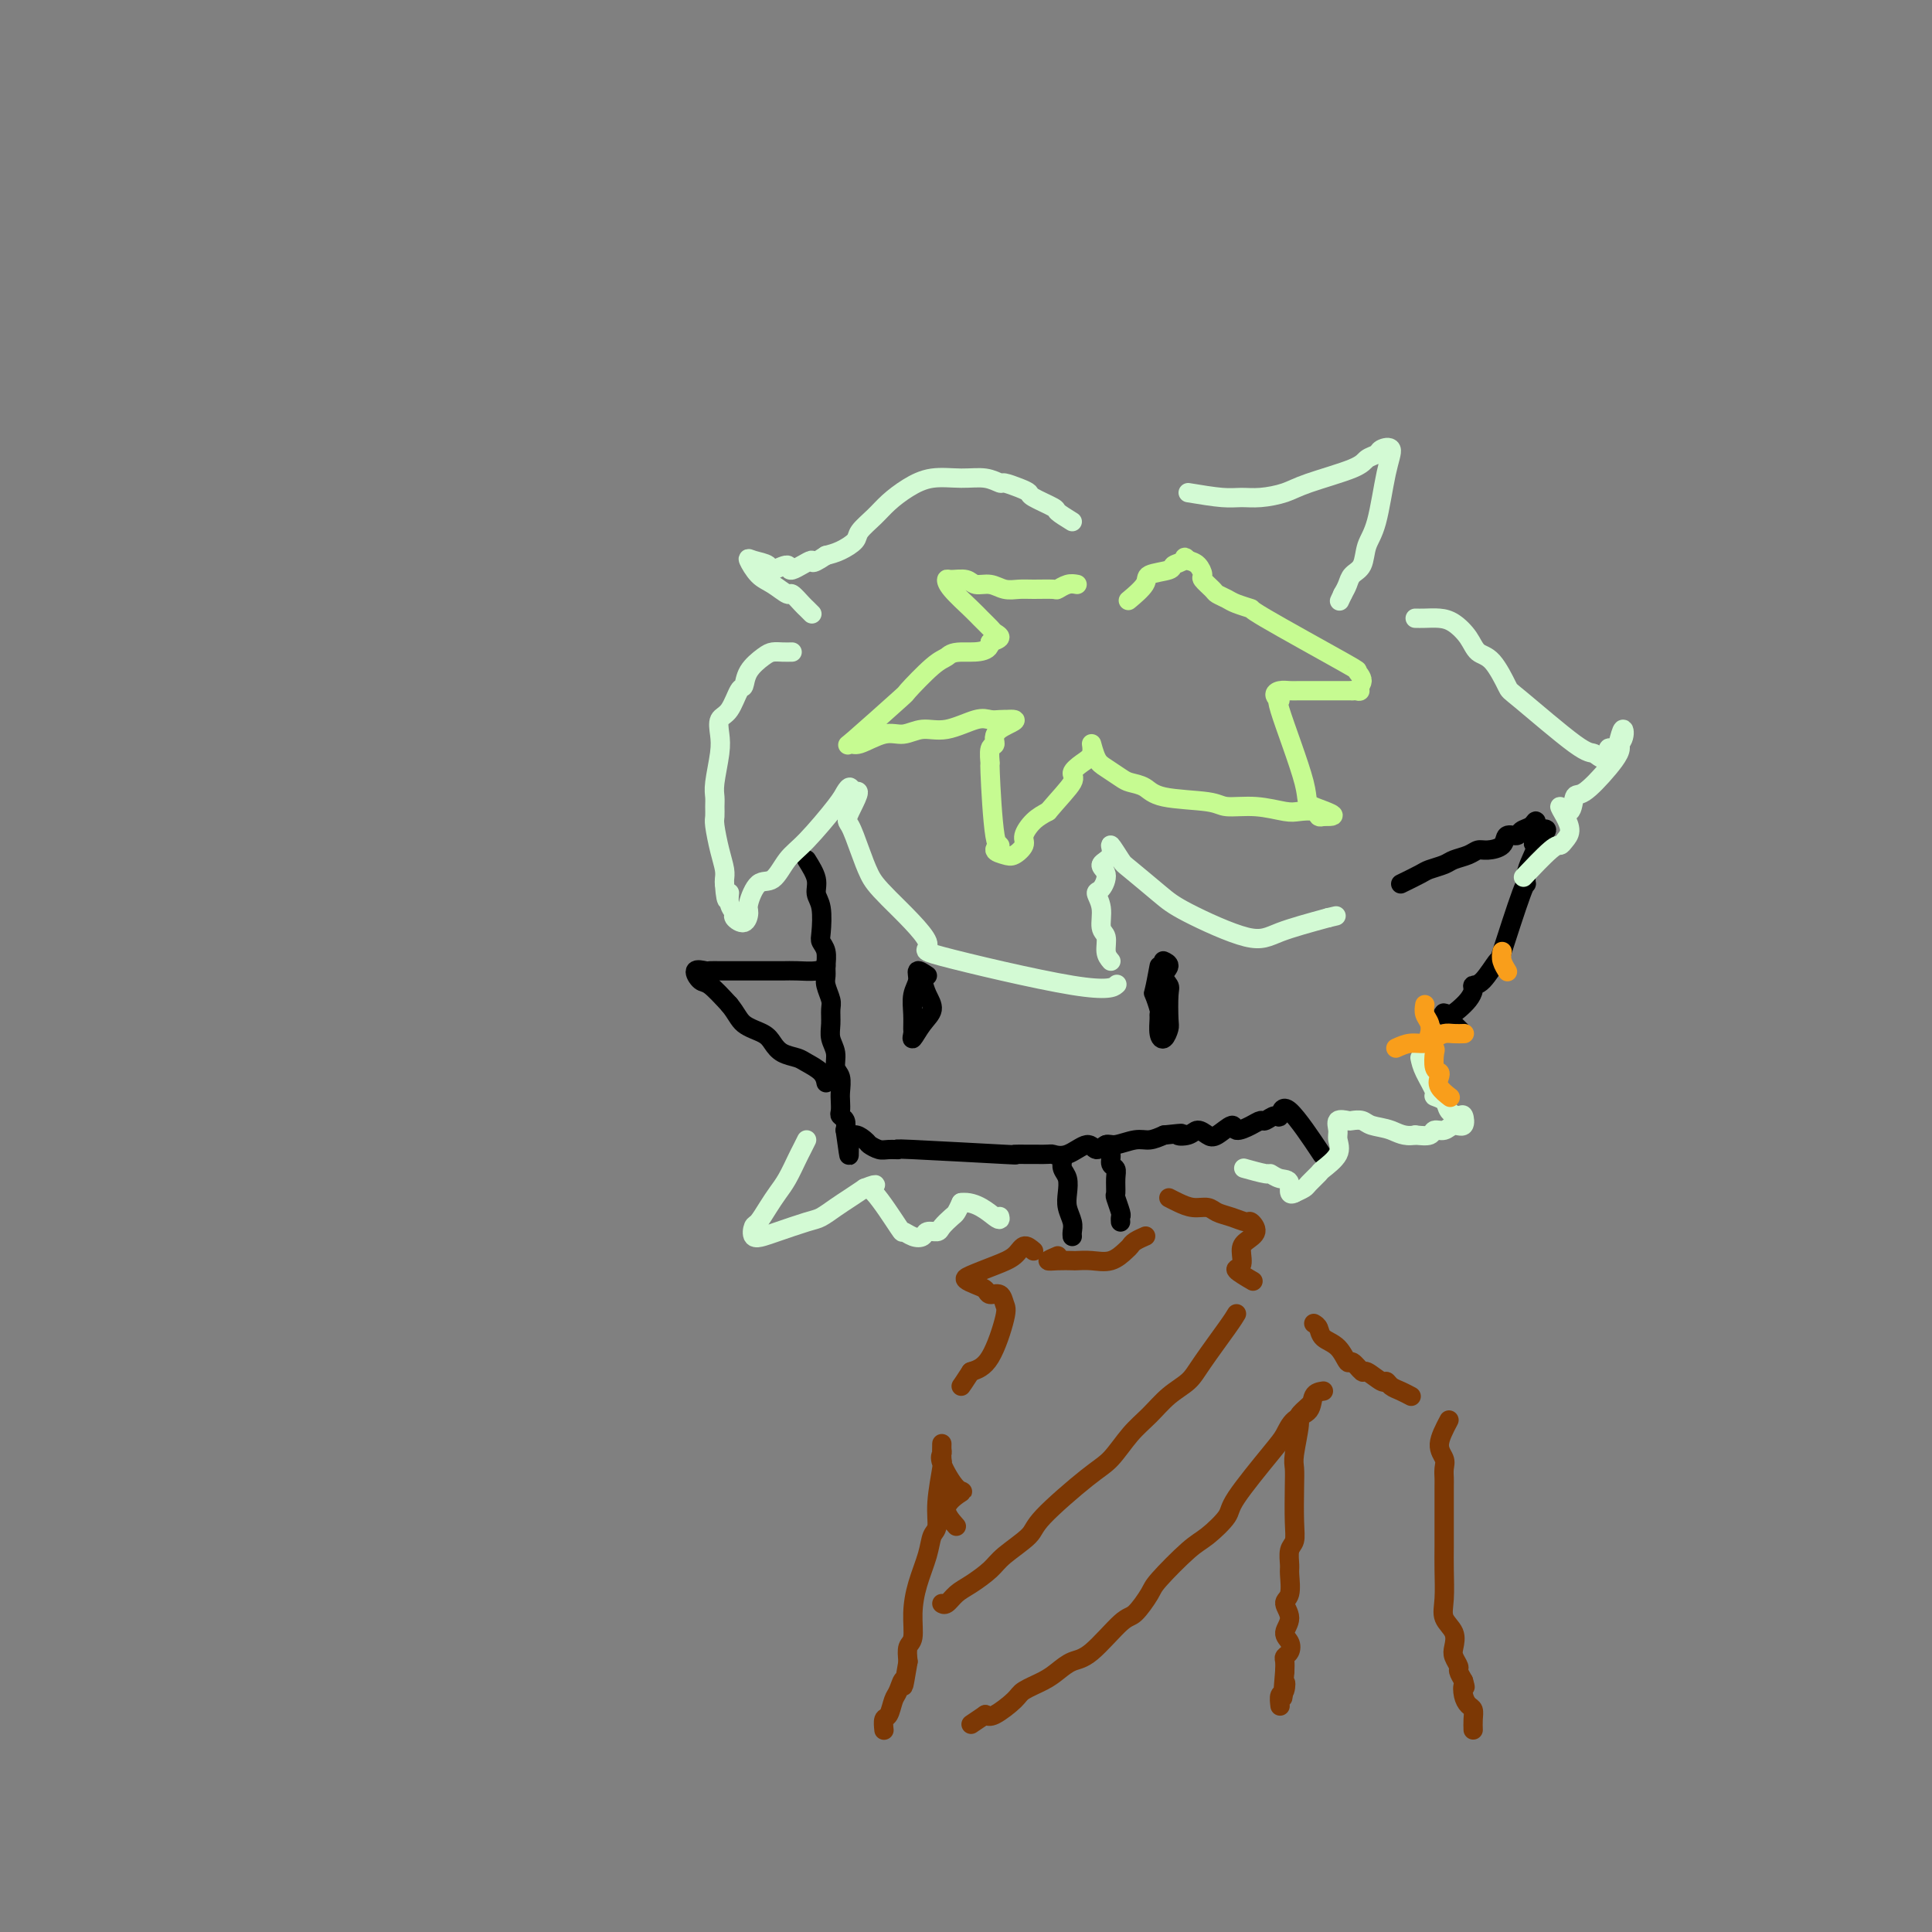 <svg viewBox='0 0 400 400' version='1.1' xmlns='http://www.w3.org/2000/svg' xmlns:xlink='http://www.w3.org/1999/xlink'><rect x="0" y="0" width="400" height="400" fill="#808080" stroke="none"/><g fill='none' stroke='rgb(0,0,0)' stroke-width='4' stroke-linecap='round' stroke-linejoin='round'><path d='M167,178c0.875,1.405 1.750,2.810 2,4c0.250,1.190 -0.125,2.166 0,3c0.125,0.834 0.751,1.525 1,3c0.249,1.475 0.119,3.732 0,5c-0.119,1.268 -0.229,1.546 0,2c0.229,0.454 0.797,1.084 1,2c0.203,0.916 0.040,2.117 0,3c-0.040,0.883 0.042,1.447 0,2c-0.042,0.553 -0.209,1.096 0,2c0.209,0.904 0.792,2.170 1,3c0.208,0.830 0.041,1.223 0,2c-0.041,0.777 0.045,1.936 0,3c-0.045,1.064 -0.222,2.032 0,3c0.222,0.968 0.844,1.936 1,3c0.156,1.064 -0.154,2.225 0,3c0.154,0.775 0.772,1.163 1,2c0.228,0.837 0.065,2.121 0,3c-0.065,0.879 -0.031,1.351 0,2c0.031,0.649 0.060,1.473 0,2c-0.060,0.527 -0.208,0.757 0,1c0.208,0.243 0.774,0.498 1,1c0.226,0.502 0.113,1.251 0,2'/><path d='M175,234c1.291,9.128 0.519,3.948 1,2c0.481,-1.948 2.215,-0.665 3,0c0.785,0.665 0.619,0.713 1,1c0.381,0.287 1.308,0.813 2,1c0.692,0.187 1.149,0.036 2,0c0.851,-0.036 2.095,0.043 2,0c-0.095,-0.043 -1.530,-0.208 3,0c4.530,0.208 15.025,0.790 19,1c3.975,0.210 1.429,0.047 2,0c0.571,-0.047 4.260,0.020 6,0c1.740,-0.020 1.530,-0.129 2,0c0.470,0.129 1.618,0.494 3,0c1.382,-0.494 2.996,-1.849 4,-2c1.004,-0.151 1.399,0.903 2,1c0.601,0.097 1.410,-0.761 2,-1c0.590,-0.239 0.962,0.142 2,0c1.038,-0.142 2.741,-0.808 4,-1c1.259,-0.192 2.074,0.088 3,0c0.926,-0.088 1.963,-0.544 3,-1'/><path d='M241,235c5.688,-0.639 3.410,-0.235 3,0c-0.410,0.235 1.050,0.303 2,0c0.950,-0.303 1.390,-0.977 2,-1c0.610,-0.023 1.388,0.604 2,1c0.612,0.396 1.057,0.561 2,0c0.943,-0.561 2.384,-1.848 3,-2c0.616,-0.152 0.406,0.830 1,1c0.594,0.170 1.991,-0.473 3,-1c1.009,-0.527 1.631,-0.937 2,-1c0.369,-0.063 0.485,0.223 1,0c0.515,-0.223 1.428,-0.955 2,-1c0.572,-0.045 0.803,0.596 1,0c0.197,-0.596 0.361,-2.430 2,-1c1.639,1.430 4.754,6.123 6,8c1.246,1.877 0.623,0.939 0,0'/><path d='M290,183c1.544,-0.756 3.089,-1.512 4,-2c0.911,-0.488 1.189,-0.709 2,-1c0.811,-0.291 2.155,-0.652 3,-1c0.845,-0.348 1.190,-0.683 2,-1c0.810,-0.317 2.086,-0.614 3,-1c0.914,-0.386 1.467,-0.859 2,-1c0.533,-0.141 1.045,0.050 2,0c0.955,-0.050 2.354,-0.341 3,-1c0.646,-0.659 0.541,-1.684 1,-2c0.459,-0.316 1.482,0.078 2,0c0.518,-0.078 0.531,-0.629 1,-1c0.469,-0.371 1.396,-0.561 2,-1c0.604,-0.439 0.887,-1.125 1,-1c0.113,0.125 0.057,1.063 0,2'/><path d='M318,172c4.320,-1.271 1.119,1.052 0,2c-1.119,0.948 -0.156,0.523 0,1c0.156,0.477 -0.495,1.857 -1,3c-0.505,1.143 -0.865,2.050 -1,3c-0.135,0.950 -0.045,1.943 0,2c0.045,0.057 0.047,-0.823 -1,2c-1.047,2.823 -3.141,9.347 -4,12c-0.859,2.653 -0.481,1.435 -1,2c-0.519,0.565 -1.935,2.914 -3,4c-1.065,1.086 -1.780,0.908 -2,1c-0.220,0.092 0.053,0.452 0,1c-0.053,0.548 -0.434,1.282 -1,2c-0.566,0.718 -1.317,1.419 -2,2c-0.683,0.581 -1.296,1.042 -2,1c-0.704,-0.042 -1.497,-0.588 -1,0c0.497,0.588 2.285,2.311 3,3c0.715,0.689 0.358,0.345 0,0'/></g>
<g fill='none' stroke='rgb(211,250,212)' stroke-width='4' stroke-linecap='round' stroke-linejoin='round'><path d='M222,108c-1.271,-0.786 -2.541,-1.572 -3,-2c-0.459,-0.428 -0.106,-0.497 -1,-1c-0.894,-0.503 -3.036,-1.440 -4,-2c-0.964,-0.560 -0.749,-0.742 -1,-1c-0.251,-0.258 -0.967,-0.590 -2,-1c-1.033,-0.410 -2.383,-0.896 -3,-1c-0.617,-0.104 -0.503,0.173 -1,0c-0.497,-0.173 -1.606,-0.798 -3,-1c-1.394,-0.202 -3.072,0.017 -5,0c-1.928,-0.017 -4.107,-0.272 -6,0c-1.893,0.272 -3.500,1.070 -5,2c-1.500,0.930 -2.894,1.993 -4,3c-1.106,1.007 -1.923,1.958 -3,3c-1.077,1.042 -2.412,2.176 -3,3c-0.588,0.824 -0.427,1.337 -1,2c-0.573,0.663 -1.878,1.475 -3,2c-1.122,0.525 -2.061,0.762 -3,1'/><path d='M171,115c-3.844,2.559 -2.453,0.956 -3,1c-0.547,0.044 -3.032,1.736 -4,2c-0.968,0.264 -0.418,-0.899 -1,-1c-0.582,-0.101 -2.294,0.858 -3,1c-0.706,0.142 -0.405,-0.535 -1,-1c-0.595,-0.465 -2.086,-0.719 -3,-1c-0.914,-0.281 -1.252,-0.589 -1,0c0.252,0.589 1.094,2.073 2,3c0.906,0.927 1.878,1.295 3,2c1.122,0.705 2.395,1.748 3,2c0.605,0.252 0.540,-0.286 1,0c0.460,0.286 1.443,1.396 2,2c0.557,0.604 0.688,0.701 1,1c0.312,0.299 0.803,0.800 1,1c0.197,0.200 0.098,0.100 0,0'/><path d='M164,135c-0.657,0.012 -1.314,0.025 -2,0c-0.686,-0.025 -1.402,-0.087 -2,0c-0.598,0.087 -1.080,0.324 -2,1c-0.920,0.676 -2.278,1.790 -3,3c-0.722,1.210 -0.806,2.515 -1,3c-0.194,0.485 -0.496,0.150 -1,1c-0.504,0.850 -1.211,2.885 -2,4c-0.789,1.115 -1.661,1.310 -2,2c-0.339,0.690 -0.143,1.875 0,3c0.143,1.125 0.235,2.189 0,4c-0.235,1.811 -0.796,4.370 -1,6c-0.204,1.630 -0.052,2.333 0,3c0.052,0.667 0.004,1.299 0,2c-0.004,0.701 0.038,1.473 0,2c-0.038,0.527 -0.154,0.810 0,2c0.154,1.190 0.577,3.288 1,5c0.423,1.712 0.845,3.038 1,4c0.155,0.962 0.044,1.561 0,2c-0.044,0.439 -0.022,0.720 0,1'/><path d='M150,183c0.399,5.621 0.898,2.675 1,2c0.102,-0.675 -0.193,0.923 0,2c0.193,1.077 0.873,1.634 1,2c0.127,0.366 -0.301,0.542 0,1c0.301,0.458 1.329,1.198 2,1c0.671,-0.198 0.983,-1.334 1,-2c0.017,-0.666 -0.263,-0.863 0,-2c0.263,-1.137 1.068,-3.214 2,-4c0.932,-0.786 1.990,-0.280 3,-1c1.010,-0.720 1.973,-2.668 3,-4c1.027,-1.332 2.118,-2.050 4,-4c1.882,-1.950 4.556,-5.131 6,-7c1.444,-1.869 1.658,-2.426 2,-3c0.342,-0.574 0.812,-1.164 1,-1c0.188,0.164 0.094,1.082 0,2'/><path d='M176,165c3.274,-3.153 0.960,0.965 0,3c-0.960,2.035 -0.567,1.985 0,3c0.567,1.015 1.308,3.093 2,5c0.692,1.907 1.336,3.644 2,5c0.664,1.356 1.348,2.332 4,5c2.652,2.668 7.271,7.030 8,9c0.729,1.970 -2.434,1.549 3,3c5.434,1.451 19.463,4.775 27,6c7.537,1.225 8.582,0.350 9,0c0.418,-0.350 0.209,-0.175 0,0'/><path d='M230,199c-0.456,-0.540 -0.911,-1.080 -1,-2c-0.089,-0.920 0.189,-2.219 0,-3c-0.189,-0.781 -0.844,-1.042 -1,-2c-0.156,-0.958 0.187,-2.613 0,-4c-0.187,-1.387 -0.904,-2.506 -1,-3c-0.096,-0.494 0.427,-0.363 1,-1c0.573,-0.637 1.194,-2.041 1,-3c-0.194,-0.959 -1.202,-1.473 -1,-2c0.202,-0.527 1.615,-1.067 2,-2c0.385,-0.933 -0.257,-2.258 0,-2c0.257,0.258 1.412,2.099 2,3c0.588,0.901 0.610,0.863 2,2c1.390,1.137 4.149,3.448 6,5c1.851,1.552 2.795,2.344 6,4c3.205,1.656 8.671,4.177 12,5c3.329,0.823 4.523,-0.050 7,-1c2.477,-0.950 6.239,-1.975 10,-3'/><path d='M275,190c2.833,-0.667 1.417,-0.333 0,0'/><path d='M246,102c2.592,0.428 5.185,0.856 7,1c1.815,0.144 2.854,0.005 4,0c1.146,-0.005 2.400,0.125 4,0c1.600,-0.125 3.546,-0.506 5,-1c1.454,-0.494 2.416,-1.102 5,-2c2.584,-0.898 6.792,-2.086 9,-3c2.208,-0.914 2.418,-1.556 3,-2c0.582,-0.444 1.538,-0.692 2,-1c0.462,-0.308 0.432,-0.677 1,-1c0.568,-0.323 1.733,-0.599 2,0c0.267,0.599 -0.366,2.072 -1,5c-0.634,2.928 -1.269,7.312 -2,10c-0.731,2.688 -1.558,3.679 -2,5c-0.442,1.321 -0.500,2.973 -1,4c-0.500,1.027 -1.442,1.430 -2,2c-0.558,0.570 -0.731,1.306 -1,2c-0.269,0.694 -0.635,1.347 -1,2'/><path d='M278,123c-1.167,2.500 -0.583,1.250 0,0'/><path d='M293,128c0.575,0.012 1.151,0.024 2,0c0.849,-0.024 1.973,-0.085 3,0c1.027,0.085 1.957,0.314 3,1c1.043,0.686 2.200,1.829 3,3c0.800,1.171 1.243,2.371 2,3c0.757,0.629 1.827,0.689 3,2c1.173,1.311 2.451,3.874 3,5c0.549,1.126 0.371,0.816 3,3c2.629,2.184 8.065,6.863 11,9c2.935,2.137 3.368,1.730 4,2c0.632,0.270 1.462,1.215 2,1c0.538,-0.215 0.782,-1.591 1,-2c0.218,-0.409 0.409,0.148 1,0c0.591,-0.148 1.582,-1.001 2,-2c0.418,-0.999 0.262,-2.142 0,-2c-0.262,0.142 -0.631,1.571 -1,3'/><path d='M335,154c1.212,0.831 -0.258,2.907 -2,5c-1.742,2.093 -3.757,4.202 -5,5c-1.243,0.798 -1.716,0.286 -2,1c-0.284,0.714 -0.380,2.653 -1,3c-0.620,0.347 -1.763,-0.898 -2,-1c-0.237,-0.102 0.431,0.938 1,2c0.569,1.062 1.038,2.145 1,3c-0.038,0.855 -0.582,1.480 -1,2c-0.418,0.520 -0.710,0.933 -1,1c-0.290,0.067 -0.578,-0.213 -2,1c-1.422,1.213 -3.978,3.918 -5,5c-1.022,1.082 -0.511,0.541 0,0'/></g>
<g fill='none' stroke='rgb(0,0,0)' stroke-width='4' stroke-linecap='round' stroke-linejoin='round'><path d='M171,200c-0.459,0.423 -0.917,0.845 -2,1c-1.083,0.155 -2.789,0.041 -4,0c-1.211,-0.041 -1.925,-0.011 -3,0c-1.075,0.011 -2.510,0.003 -3,0c-0.490,-0.003 -0.033,-0.001 -1,0c-0.967,0.001 -3.357,0.001 -5,0c-1.643,-0.001 -2.540,-0.002 -3,0c-0.460,0.002 -0.485,0.008 -1,0c-0.515,-0.008 -1.521,-0.030 -2,0c-0.479,0.030 -0.432,0.110 -1,0c-0.568,-0.110 -1.750,-0.411 -2,0c-0.250,0.411 0.433,1.534 1,2c0.567,0.466 1.019,0.276 2,1c0.981,0.724 2.490,2.362 4,4'/><path d='M151,208c1.547,1.892 1.913,3.123 3,4c1.087,0.877 2.895,1.400 4,2c1.105,0.600 1.508,1.277 2,2c0.492,0.723 1.074,1.494 2,2c0.926,0.506 2.196,0.749 3,1c0.804,0.251 1.143,0.511 2,1c0.857,0.489 2.231,1.209 3,2c0.769,0.791 0.934,1.655 1,2c0.066,0.345 0.033,0.173 0,0'/><path d='M240,200c-0.392,2.084 -0.784,4.167 -1,5c-0.216,0.833 -0.255,0.415 0,1c0.255,0.585 0.803,2.173 1,3c0.197,0.827 0.042,0.894 0,1c-0.042,0.106 0.027,0.250 0,1c-0.027,0.750 -0.151,2.107 0,3c0.151,0.893 0.578,1.323 1,1c0.422,-0.323 0.840,-1.399 1,-2c0.160,-0.601 0.062,-0.728 0,-2c-0.062,-1.272 -0.087,-3.689 0,-5c0.087,-1.311 0.286,-1.514 0,-2c-0.286,-0.486 -1.056,-1.254 -1,-2c0.056,-0.746 0.938,-1.470 1,-2c0.062,-0.530 -0.697,-0.866 -1,-1c-0.303,-0.134 -0.152,-0.067 0,0'/><path d='M192,202c-0.876,-0.584 -1.751,-1.169 -2,-1c-0.249,0.169 0.130,1.091 0,2c-0.130,0.909 -0.768,1.805 -1,3c-0.232,1.195 -0.057,2.690 0,4c0.057,1.310 -0.005,2.437 0,3c0.005,0.563 0.075,0.562 0,1c-0.075,0.438 -0.296,1.313 0,1c0.296,-0.313 1.110,-1.816 2,-3c0.890,-1.184 1.855,-2.050 2,-3c0.145,-0.950 -0.530,-1.986 -1,-3c-0.470,-1.014 -0.735,-2.007 -1,-3'/><path d='M191,203c-0.333,-1.000 -0.167,-0.500 0,0'/><path d='M220,240c-0.111,0.691 -0.222,1.382 0,2c0.222,0.618 0.777,1.163 1,2c0.223,0.837 0.112,1.965 0,3c-0.112,1.035 -0.226,1.976 0,3c0.226,1.024 0.793,2.130 1,3c0.207,0.870 0.056,1.503 0,2c-0.056,0.497 -0.016,0.856 0,1c0.016,0.144 0.008,0.072 0,0'/><path d='M229,237c0.453,0.639 0.906,1.279 1,2c0.094,0.721 -0.172,1.525 0,2c0.172,0.475 0.782,0.621 1,1c0.218,0.379 0.044,0.990 0,2c-0.044,1.010 0.041,2.418 0,3c-0.041,0.582 -0.207,0.338 0,1c0.207,0.662 0.787,2.229 1,3c0.213,0.771 0.057,0.746 0,1c-0.057,0.254 -0.016,0.787 0,1c0.016,0.213 0.008,0.107 0,0'/></g>
<g fill='none' stroke='rgb(124,56,5)' stroke-width='4' stroke-linecap='round' stroke-linejoin='round'><path d='M219,260c-0.984,0.422 -1.969,0.845 -2,1c-0.031,0.155 0.890,0.043 2,0c1.110,-0.043 2.409,-0.018 3,0c0.591,0.018 0.473,0.030 1,0c0.527,-0.030 1.698,-0.102 3,0c1.302,0.102 2.734,0.377 4,0c1.266,-0.377 2.364,-1.408 3,-2c0.636,-0.592 0.810,-0.746 1,-1c0.190,-0.254 0.397,-0.607 1,-1c0.603,-0.393 1.601,-0.827 2,-1c0.399,-0.173 0.200,-0.087 0,0'/><path d='M242,248c0.585,0.303 1.170,0.606 2,1c0.830,0.394 1.904,0.880 3,1c1.096,0.120 2.215,-0.127 3,0c0.785,0.127 1.235,0.628 2,1c0.765,0.372 1.845,0.614 3,1c1.155,0.386 2.386,0.917 3,1c0.614,0.083 0.611,-0.282 1,0c0.389,0.282 1.169,1.212 1,2c-0.169,0.788 -1.288,1.434 -2,2c-0.712,0.566 -1.017,1.052 -1,2c0.017,0.948 0.355,2.357 0,3c-0.355,0.643 -1.403,0.519 -1,1c0.403,0.481 2.258,1.566 3,2c0.742,0.434 0.371,0.217 0,0'/><path d='M214,259c-0.703,-0.603 -1.405,-1.206 -2,-1c-0.595,0.206 -1.082,1.221 -2,2c-0.918,0.779 -2.267,1.322 -4,2c-1.733,0.678 -3.849,1.492 -5,2c-1.151,0.508 -1.335,0.709 -1,1c0.335,0.291 1.189,0.673 2,1c0.811,0.327 1.578,0.599 2,1c0.422,0.401 0.497,0.930 1,1c0.503,0.070 1.433,-0.318 2,0c0.567,0.318 0.771,1.343 1,2c0.229,0.657 0.485,0.946 0,3c-0.485,2.054 -1.710,5.873 -3,8c-1.290,2.127 -2.645,2.564 -4,3'/><path d='M201,284c-1.533,2.378 -1.867,2.822 -2,3c-0.133,0.178 -0.067,0.089 0,0'/><path d='M272,274c0.385,0.231 0.770,0.462 1,1c0.230,0.538 0.303,1.382 1,2c0.697,0.618 2.016,1.011 3,2c0.984,0.989 1.633,2.574 2,3c0.367,0.426 0.452,-0.307 1,0c0.548,0.307 1.561,1.655 2,2c0.439,0.345 0.305,-0.311 1,0c0.695,0.311 2.218,1.590 3,2c0.782,0.410 0.823,-0.047 1,0c0.177,0.047 0.491,0.600 1,1c0.509,0.400 1.214,0.646 2,1c0.786,0.354 1.653,0.815 2,1c0.347,0.185 0.173,0.092 0,0'/><path d='M300,294c-0.959,1.820 -1.917,3.639 -2,5c-0.083,1.361 0.710,2.263 1,3c0.290,0.737 0.078,1.307 0,2c-0.078,0.693 -0.021,1.507 0,2c0.021,0.493 0.005,0.664 0,2c-0.005,1.336 -0.001,3.838 0,5c0.001,1.162 -0.002,0.986 0,2c0.002,1.014 0.008,3.219 0,5c-0.008,1.781 -0.030,3.138 0,5c0.030,1.862 0.112,4.228 0,6c-0.112,1.772 -0.418,2.951 0,4c0.418,1.049 1.561,1.968 2,3c0.439,1.032 0.173,2.177 0,3c-0.173,0.823 -0.252,1.324 0,2c0.252,0.676 0.837,1.528 1,2c0.163,0.472 -0.096,0.563 0,1c0.096,0.437 0.548,1.218 1,2'/><path d='M303,348c0.631,2.146 0.207,1.011 0,1c-0.207,-0.011 -0.199,1.101 0,2c0.199,0.899 0.589,1.586 1,2c0.411,0.414 0.842,0.554 1,1c0.158,0.446 0.043,1.197 0,2c-0.043,0.803 -0.012,1.658 0,2c0.012,0.342 0.006,0.171 0,0'/><path d='M198,316c-1.191,-1.345 -2.382,-2.689 -2,-4c0.382,-1.311 2.337,-2.588 3,-3c0.663,-0.412 0.034,0.041 -1,-1c-1.034,-1.041 -2.474,-3.574 -3,-5c-0.526,-1.426 -0.140,-1.743 0,-2c0.140,-0.257 0.034,-0.454 0,-1c-0.034,-0.546 0.006,-1.443 0,-1c-0.006,0.443 -0.057,2.225 0,3c0.057,0.775 0.224,0.544 0,2c-0.224,1.456 -0.837,4.600 -1,7c-0.163,2.400 0.124,4.055 0,5c-0.124,0.945 -0.659,1.181 -1,2c-0.341,0.819 -0.487,2.221 -1,4c-0.513,1.779 -1.392,3.935 -2,6c-0.608,2.065 -0.947,4.038 -1,6c-0.053,1.962 0.178,3.913 0,5c-0.178,1.087 -0.765,1.311 -1,2c-0.235,0.689 -0.117,1.845 0,3'/><path d='M188,344c-1.262,7.611 -0.916,4.640 -1,4c-0.084,-0.640 -0.597,1.051 -1,2c-0.403,0.949 -0.696,1.155 -1,2c-0.304,0.845 -0.617,2.330 -1,3c-0.383,0.670 -0.834,0.527 -1,1c-0.166,0.473 -0.047,1.564 0,2c0.047,0.436 0.024,0.218 0,0'/><path d='M256,272c-0.344,0.579 -0.689,1.159 -2,3c-1.311,1.841 -3.589,4.945 -5,7c-1.411,2.055 -1.956,3.061 -3,4c-1.044,0.939 -2.588,1.811 -4,3c-1.412,1.189 -2.694,2.696 -4,4c-1.306,1.304 -2.636,2.406 -4,4c-1.364,1.594 -2.760,3.680 -4,5c-1.240,1.320 -2.322,1.875 -5,4c-2.678,2.125 -6.951,5.819 -9,8c-2.049,2.181 -1.875,2.849 -3,4c-1.125,1.151 -3.548,2.785 -5,4c-1.452,1.215 -1.934,2.010 -3,3c-1.066,0.990 -2.717,2.174 -4,3c-1.283,0.826 -2.200,1.294 -3,2c-0.800,0.706 -1.485,1.652 -2,2c-0.515,0.348 -0.862,0.100 -1,0c-0.138,-0.100 -0.069,-0.050 0,0'/><path d='M274,288c-0.809,0.123 -1.619,0.246 -2,1c-0.381,0.754 -0.334,2.138 -1,3c-0.666,0.862 -2.046,1.202 -3,2c-0.954,0.798 -1.484,2.056 -2,3c-0.516,0.944 -1.020,1.576 -3,4c-1.980,2.424 -5.438,6.642 -7,9c-1.562,2.358 -1.229,2.856 -2,4c-0.771,1.144 -2.647,2.934 -4,4c-1.353,1.066 -2.183,1.408 -4,3c-1.817,1.592 -4.622,4.434 -6,6c-1.378,1.566 -1.331,1.858 -2,3c-0.669,1.142 -2.055,3.135 -3,4c-0.945,0.865 -1.448,0.602 -3,2c-1.552,1.398 -4.153,4.458 -6,6c-1.847,1.542 -2.940,1.567 -4,2c-1.060,0.433 -2.087,1.276 -3,2c-0.913,0.724 -1.711,1.329 -3,2c-1.289,0.671 -3.067,1.407 -4,2c-0.933,0.593 -1.020,1.044 -2,2c-0.980,0.956 -2.851,2.416 -4,3c-1.149,0.584 -1.574,0.292 -2,0'/><path d='M204,355c-5.167,3.500 -2.583,1.750 0,0'/><path d='M271,291c-0.876,0.782 -1.751,1.563 -2,2c-0.249,0.437 0.129,0.528 0,2c-0.129,1.472 -0.766,4.324 -1,6c-0.234,1.676 -0.067,2.177 0,3c0.067,0.823 0.032,1.968 0,4c-0.032,2.032 -0.062,4.951 0,7c0.062,2.049 0.214,3.228 0,4c-0.214,0.772 -0.795,1.136 -1,2c-0.205,0.864 -0.036,2.226 0,3c0.036,0.774 -0.062,0.960 0,2c0.062,1.040 0.283,2.936 0,4c-0.283,1.064 -1.070,1.297 -1,2c0.070,0.703 0.996,1.876 1,3c0.004,1.124 -0.913,2.198 -1,3c-0.087,0.802 0.656,1.331 1,2c0.344,0.669 0.288,1.478 0,2c-0.288,0.522 -0.808,0.756 -1,1c-0.192,0.244 -0.055,0.498 0,1c0.055,0.502 0.027,1.251 0,2'/><path d='M266,346c-0.790,9.135 -0.264,4.473 0,3c0.264,-1.473 0.267,0.244 0,1c-0.267,0.756 -0.803,0.550 -1,1c-0.197,0.450 -0.056,1.557 0,2c0.056,0.443 0.028,0.221 0,0'/></g>
<g fill='none' stroke='rgb(198,251,145)' stroke-width='4' stroke-linecap='round' stroke-linejoin='round'><path d='M223,121c-0.622,-0.113 -1.244,-0.227 -2,0c-0.756,0.227 -1.648,0.794 -2,1c-0.352,0.206 -0.166,0.051 -1,0c-0.834,-0.051 -2.689,0.001 -4,0c-1.311,-0.001 -2.079,-0.057 -3,0c-0.921,0.057 -1.994,0.226 -3,0c-1.006,-0.226 -1.944,-0.846 -3,-1c-1.056,-0.154 -2.230,0.159 -3,0c-0.770,-0.159 -1.135,-0.789 -2,-1c-0.865,-0.211 -2.230,-0.002 -3,0c-0.770,0.002 -0.946,-0.203 -1,0c-0.054,0.203 0.012,0.814 1,2c0.988,1.186 2.897,2.948 4,4c1.103,1.052 1.401,1.395 2,2c0.599,0.605 1.501,1.471 2,2c0.499,0.529 0.596,0.719 1,1c0.404,0.281 1.115,0.652 1,1c-0.115,0.348 -1.058,0.674 -2,1'/><path d='M205,133c0.034,2.414 -3.881,1.949 -6,2c-2.119,0.051 -2.443,0.617 -3,1c-0.557,0.383 -1.348,0.582 -3,2c-1.652,1.418 -4.166,4.057 -5,5c-0.834,0.943 0.013,0.192 -2,2c-2.013,1.808 -6.885,6.174 -9,8c-2.115,1.826 -1.473,1.112 -1,1c0.473,-0.112 0.778,0.378 2,0c1.222,-0.378 3.363,-1.626 5,-2c1.637,-0.374 2.770,0.124 4,0c1.230,-0.124 2.557,-0.870 4,-1c1.443,-0.130 3.003,0.358 5,0c1.997,-0.358 4.432,-1.560 6,-2c1.568,-0.440 2.268,-0.119 3,0c0.732,0.119 1.495,0.034 2,0c0.505,-0.034 0.753,-0.017 1,0'/><path d='M208,149c4.613,-0.346 0.647,0.788 -1,2c-1.647,1.212 -0.975,2.501 -1,3c-0.025,0.499 -0.748,0.206 -1,1c-0.252,0.794 -0.035,2.675 0,3c0.035,0.325 -0.114,-0.904 0,2c0.114,2.904 0.491,9.943 1,13c0.509,3.057 1.149,2.133 1,2c-0.149,-0.133 -1.089,0.523 -1,1c0.089,0.477 1.206,0.773 2,1c0.794,0.227 1.265,0.384 2,0c0.735,-0.384 1.733,-1.309 2,-2c0.267,-0.691 -0.197,-1.148 0,-2c0.197,-0.852 1.056,-2.101 2,-3c0.944,-0.899 1.972,-1.450 3,-2'/><path d='M217,168c2.239,-2.657 4.336,-4.799 5,-6c0.664,-1.201 -0.107,-1.461 0,-2c0.107,-0.539 1.091,-1.358 2,-2c0.909,-0.642 1.742,-1.108 2,-2c0.258,-0.892 -0.059,-2.211 0,-2c0.059,0.211 0.495,1.953 1,3c0.505,1.047 1.081,1.398 2,2c0.919,0.602 2.183,1.456 3,2c0.817,0.544 1.189,0.777 2,1c0.811,0.223 2.063,0.437 3,1c0.937,0.563 1.560,1.475 4,2c2.440,0.525 6.697,0.663 9,1c2.303,0.337 2.652,0.874 4,1c1.348,0.126 3.695,-0.159 6,0c2.305,0.159 4.568,0.761 6,1c1.432,0.239 2.033,0.116 3,0c0.967,-0.116 2.299,-0.223 3,0c0.701,0.223 0.772,0.778 1,1c0.228,0.222 0.614,0.111 1,0'/><path d='M274,169c4.691,0.233 -0.082,-1.184 -2,-2c-1.918,-0.816 -0.981,-1.031 -2,-5c-1.019,-3.969 -3.994,-11.690 -5,-15c-1.006,-3.310 -0.044,-2.207 0,-2c0.044,0.207 -0.829,-0.480 -1,-1c-0.171,-0.520 0.361,-0.871 1,-1c0.639,-0.129 1.384,-0.034 2,0c0.616,0.034 1.101,0.009 2,0c0.899,-0.009 2.210,-0.002 3,0c0.790,0.002 1.057,0.001 2,0c0.943,-0.001 2.562,-0.000 3,0c0.438,0.000 -0.303,0.000 0,0c0.303,-0.000 1.652,-0.000 3,0'/><path d='M280,143c2.620,-0.067 1.170,0.265 1,0c-0.170,-0.265 0.942,-1.128 1,-2c0.058,-0.872 -0.936,-1.753 -1,-2c-0.064,-0.247 0.804,0.141 -3,-2c-3.804,-2.141 -12.280,-6.812 -16,-9c-3.720,-2.188 -2.683,-1.895 -3,-2c-0.317,-0.105 -1.988,-0.610 -3,-1c-1.012,-0.390 -1.367,-0.667 -2,-1c-0.633,-0.333 -1.545,-0.723 -2,-1c-0.455,-0.277 -0.453,-0.442 -1,-1c-0.547,-0.558 -1.641,-1.510 -2,-2c-0.359,-0.490 0.019,-0.516 0,-1c-0.019,-0.484 -0.434,-1.424 -1,-2c-0.566,-0.576 -1.283,-0.788 -2,-1'/><path d='M246,116c-1.032,-1.130 -0.613,-0.456 -1,0c-0.387,0.456 -1.579,0.694 -2,1c-0.421,0.306 -0.071,0.682 -1,1c-0.929,0.318 -3.135,0.580 -4,1c-0.865,0.420 -0.387,0.998 -1,2c-0.613,1.002 -2.318,2.429 -3,3c-0.682,0.571 -0.341,0.285 0,0'/></g>
<g fill='none' stroke='rgb(211,250,212)' stroke-width='4' stroke-linecap='round' stroke-linejoin='round'><path d='M167,236c-0.357,0.721 -0.714,1.441 -1,2c-0.286,0.559 -0.500,0.955 -1,2c-0.500,1.045 -1.286,2.737 -2,4c-0.714,1.263 -1.356,2.097 -2,3c-0.644,0.903 -1.291,1.875 -2,3c-0.709,1.125 -1.480,2.405 -2,3c-0.520,0.595 -0.788,0.506 -1,1c-0.212,0.494 -0.367,1.570 0,2c0.367,0.430 1.256,0.214 2,0c0.744,-0.214 1.343,-0.428 3,-1c1.657,-0.572 4.372,-1.504 6,-2c1.628,-0.496 2.168,-0.556 3,-1c0.832,-0.444 1.955,-1.274 3,-2c1.045,-0.726 2.013,-1.350 3,-2c0.987,-0.650 1.994,-1.325 3,-2'/><path d='M179,246c3.803,-1.497 1.809,-0.240 1,0c-0.809,0.240 -0.434,-0.537 1,1c1.434,1.537 3.927,5.389 5,7c1.073,1.611 0.725,0.982 1,1c0.275,0.018 1.172,0.682 2,1c0.828,0.318 1.588,0.288 2,0c0.412,-0.288 0.478,-0.836 1,-1c0.522,-0.164 1.502,0.055 2,0c0.498,-0.055 0.515,-0.386 1,-1c0.485,-0.614 1.438,-1.511 2,-2c0.562,-0.489 0.732,-0.568 1,-1c0.268,-0.432 0.634,-1.216 1,-2'/><path d='M199,249c3.071,-0.405 5.750,2.083 7,3c1.250,0.917 1.071,0.262 1,0c-0.071,-0.262 -0.036,-0.131 0,0'/><path d='M294,219c0.181,0.841 0.362,1.682 1,3c0.638,1.318 1.733,3.114 2,4c0.267,0.886 -0.293,0.862 0,1c0.293,0.138 1.439,0.437 2,1c0.561,0.563 0.537,1.390 1,2c0.463,0.610 1.415,1.005 2,1c0.585,-0.005 0.805,-0.409 1,0c0.195,0.409 0.366,1.630 0,2c-0.366,0.370 -1.269,-0.111 -2,0c-0.731,0.111 -1.289,0.813 -2,1c-0.711,0.187 -1.576,-0.142 -2,0c-0.424,0.142 -0.407,0.755 -1,1c-0.593,0.245 -1.797,0.123 -3,0'/><path d='M293,235c-2.306,0.437 -3.572,-0.471 -5,-1c-1.428,-0.529 -3.017,-0.679 -4,-1c-0.983,-0.321 -1.359,-0.812 -2,-1c-0.641,-0.188 -1.546,-0.073 -2,0c-0.454,0.073 -0.459,0.105 -1,0c-0.541,-0.105 -1.620,-0.347 -2,0c-0.380,0.347 -0.061,1.282 0,2c0.061,0.718 -0.134,1.218 0,2c0.134,0.782 0.598,1.845 0,3c-0.598,1.155 -2.257,2.404 -3,3c-0.743,0.596 -0.570,0.541 -1,1c-0.430,0.459 -1.462,1.431 -2,2c-0.538,0.569 -0.582,0.734 -1,1c-0.418,0.266 -1.209,0.633 -2,1'/><path d='M268,247c-1.530,0.828 -0.856,-1.102 -1,-2c-0.144,-0.898 -1.108,-0.763 -2,-1c-0.892,-0.237 -1.713,-0.847 -2,-1c-0.287,-0.153 -0.039,0.151 -1,0c-0.961,-0.151 -3.132,-0.757 -4,-1c-0.868,-0.243 -0.434,-0.121 0,0'/></g>
<g fill='none' stroke='rgb(249,158,27)' stroke-width='4' stroke-linecap='round' stroke-linejoin='round'><path d='M295,208c-0.111,0.676 -0.222,1.351 0,2c0.222,0.649 0.778,1.271 1,2c0.222,0.729 0.111,1.565 0,2c-0.111,0.435 -0.222,0.470 0,1c0.222,0.530 0.778,1.556 1,2c0.222,0.444 0.110,0.307 0,1c-0.110,0.693 -0.218,2.218 0,3c0.218,0.782 0.763,0.823 1,1c0.237,0.177 0.167,0.491 0,1c-0.167,0.509 -0.429,1.214 0,2c0.429,0.786 1.551,1.653 2,2c0.449,0.347 0.224,0.173 0,0'/><path d='M289,217c0.976,-0.445 1.952,-0.890 3,-1c1.048,-0.110 2.169,0.114 3,0c0.831,-0.114 1.372,-0.566 2,-1c0.628,-0.434 1.344,-0.848 2,-1c0.656,-0.152 1.254,-0.041 2,0c0.746,0.041 1.642,0.012 2,0c0.358,-0.012 0.179,-0.006 0,0'/><path d='M311,197c-0.111,0.622 -0.222,1.244 0,2c0.222,0.756 0.778,1.644 1,2c0.222,0.356 0.111,0.178 0,0'/></g>
</svg>
